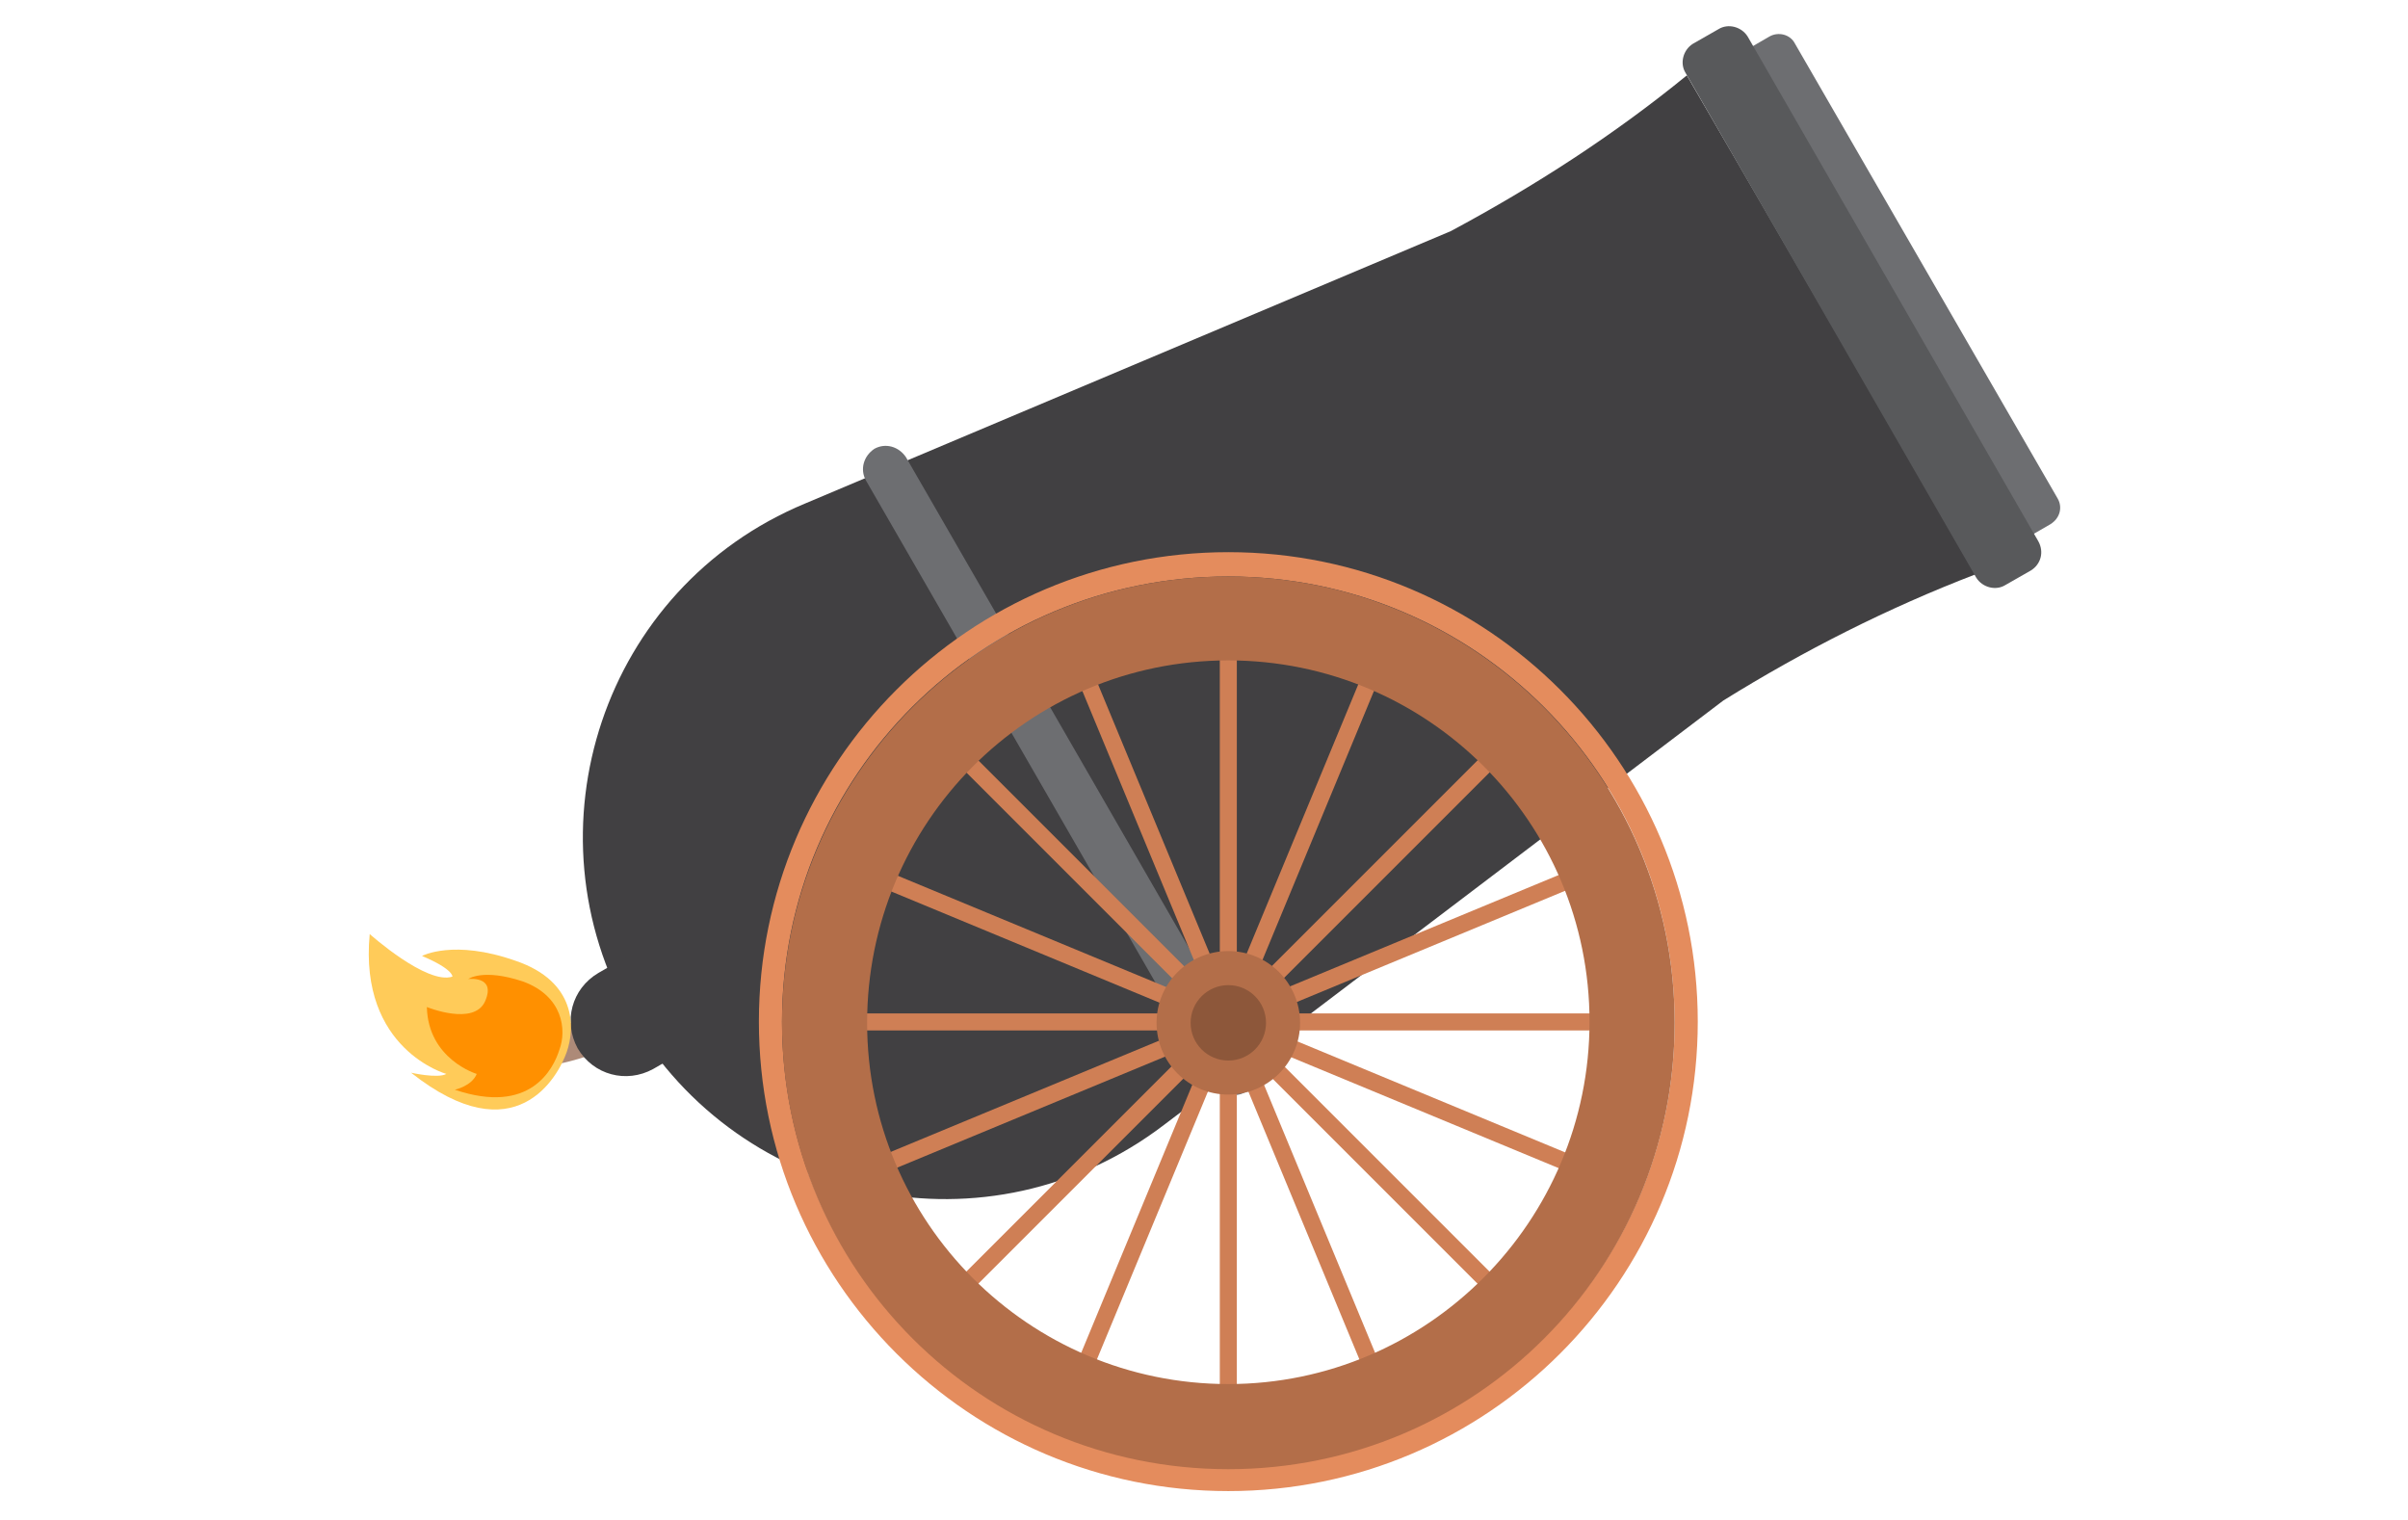 <?xml version="1.0" encoding="utf-8"?>
<!-- Generator: Adobe Illustrator 26.5.0, SVG Export Plug-In . SVG Version: 6.00 Build 0)  -->
<svg version="1.0" id="레이어_1" xmlns="http://www.w3.org/2000/svg" xmlns:xlink="http://www.w3.org/1999/xlink" x="0px"
	 y="0px" viewBox="0 0 198 125" style="enable-background:new 0 0 198 125;" xml:space="preserve">
<style type="text/css">
	.st0{fill:#AD8A78;}
	.st1{fill:#6D6E71;}
	.st2{fill:#414042;}
	.st3{fill:#58595B;}
	.st4{fill:#CF7F55;}
	.st5{fill:#E48C5D;}
	.st6{fill:#B36E49;}
	.st7{fill:#8D573A;}
	.st8{fill:#FFCB59;}
	.st9{fill:#FF9000;}
</style>
<g>
	<path class="st0" d="M42,87.9c-3.1,0-6.8-0.8-9.9-3.9c-0.6-0.6-0.6-1.5,0-2.1c0.6-0.6,1.5-0.6,2.1,0c5.4,5.2,13.1,2.1,13.1,2.1
		c1.4-0.6,2.7-1.3,4.1-1.9l2-0.9c0.8-0.4,1.7,0,2,0.7c0.4,0.8,0,1.7-0.7,2l-2,0.9c-1.4,0.6-2.7,1.3-4,1.9
		C48.6,86.7,45.7,87.9,42,87.9z"/>
	<g>
		<g>
			<g>
				<path class="st1" d="M168.6,43.1l-1.9,1.1c-0.7,0.4-1.7,0.2-2.1-0.6L143,6.2c-0.4-0.7-0.2-1.7,0.6-2.1l1.9-1.1
					c0.7-0.4,1.7-0.2,2.1,0.6l21.6,37.4C169.6,41.7,169.4,42.6,168.6,43.1z"/>
				<path class="st2" d="M119.3,19L66.2,41.4C49.6,48.3,43,68.2,51.9,83.7v0c9,15.5,29.5,19.7,43.8,8.8l46-34.9
					c6.6-4.1,13.5-7.6,20.8-10.4l0,0L138.7,6.2h0C132.7,11.1,126.2,15.3,119.3,19z"/>
				<path class="st3" d="M167,46.9l-2.1,1.2c-0.8,0.5-1.9,0.2-2.4-0.6L138.6,6c-0.5-0.8-0.2-1.9,0.6-2.4l2.1-1.2
					c0.8-0.5,1.9-0.2,2.4,0.6l23.9,41.5C168.1,45.4,167.8,46.4,167,46.9z"/>
				<path class="st1" d="M102.4,89.8c-0.9,0.5-2,0.2-2.6-0.7L71.2,39.5c-0.5-0.9-0.2-2,0.7-2.6c0.9-0.5,2-0.2,2.6,0.7l28.6,49.6
					C103.6,88.1,103.3,89.2,102.4,89.8z"/>
			</g>
			<path class="st2" d="M58.9,84.9l-5.2,3c-2.2,1.2-4.9,0.5-6.2-1.7l0,0c-1.2-2.2-0.5-4.9,1.7-6.2l5.2-3c2.2-1.2,4.9-0.5,6.2,1.7
				l0,0C61.8,80.9,61,83.6,58.9,84.9z"/>
		</g>
		<g>
			<rect x="100.3" y="50.1" class="st4" width="1.4" height="67.9"/>
			
				<rect x="100.3" y="50.1" transform="matrix(0.924 -0.383 0.383 0.924 -24.483 45.04)" class="st4" width="1.4" height="67.9"/>
			
				<rect x="100.3" y="50.1" transform="matrix(0.707 -0.707 0.707 0.707 -29.866 96.014)" class="st4" width="1.4" height="67.9"/>
			
				<rect x="100.3" y="50.1" transform="matrix(0.383 -0.924 0.924 0.383 -15.333 145.168)" class="st4" width="1.4" height="67.9"/>
			
				<rect x="100.3" y="50.1" transform="matrix(6.123234e-17 -1 1 6.123234e-17 16.909 185.025)" class="st4" width="1.4" height="67.9"/>
			
				<rect x="100.3" y="50.1" transform="matrix(-0.383 -0.924 0.924 -0.383 61.949 209.508)" class="st4" width="1.4" height="67.9"/>
			
				<rect x="100.3" y="50.1" transform="matrix(-0.707 -0.707 0.707 -0.707 112.923 214.89)" class="st4" width="1.4" height="67.9"/>
			
				<rect x="100.3" y="50.1" transform="matrix(-0.924 -0.383 0.383 -0.924 162.077 200.357)" class="st4" width="1.4" height="67.9"/>
			<g>
				<path class="st5" d="M101,45.4c-21.3,0-38.6,17.3-38.6,38.6s17.3,38.6,38.6,38.6s38.6-17.3,38.6-38.6S122.3,45.4,101,45.4z
					 M101,120.7c-20.3,0-36.7-16.4-36.7-36.7S80.7,47.4,101,47.4s36.7,16.4,36.7,36.7S121.2,120.7,101,120.7z"/>
				<path class="st6" d="M101,47.4c-20.3,0-36.7,16.4-36.7,36.7s16.4,36.7,36.7,36.7s36.7-16.4,36.7-36.7S121.2,47.4,101,47.4z
					 M101,113.8c-16.4,0-29.7-13.3-29.7-29.7S84.5,54.3,101,54.3c16.4,0,29.7,13.3,29.7,29.7S117.4,113.8,101,113.8z"/>
			</g>
			<g>
				<circle class="st6" cx="101" cy="84.1" r="5.9"/>
				<circle class="st7" cx="101" cy="84.1" r="3.1"/>
			</g>
		</g>
	</g>
	<g>
		<path class="st8" d="M46.6,86.5c-0.7,2-4.2,8.5-12.8,1.7c0,0,2.2,0.5,2.9,0.1c0,0-7.2-2-6.3-11.5c0,0,4.7,4.2,6.8,3.5
			c0,0,0.1-0.6-2.5-1.7c0,0,2.6-1.4,7.7,0.4C47.4,80.7,47.3,84.5,46.6,86.5z"/>
		<path class="st9" d="M46,86.3c-0.5,1.6-2.4,5.4-8.6,3.3c0,0,1.4-0.3,1.8-1.3c0,0-4-1.2-4.1-5.5c0,0,3.9,1.6,4.8-0.5
			c0.9-2.1-1.4-1.8-1.4-1.8s1.2-0.9,4.5,0.2C46.3,81.9,46.6,84.7,46,86.3z"/>
	</g>
</g>
</svg>
